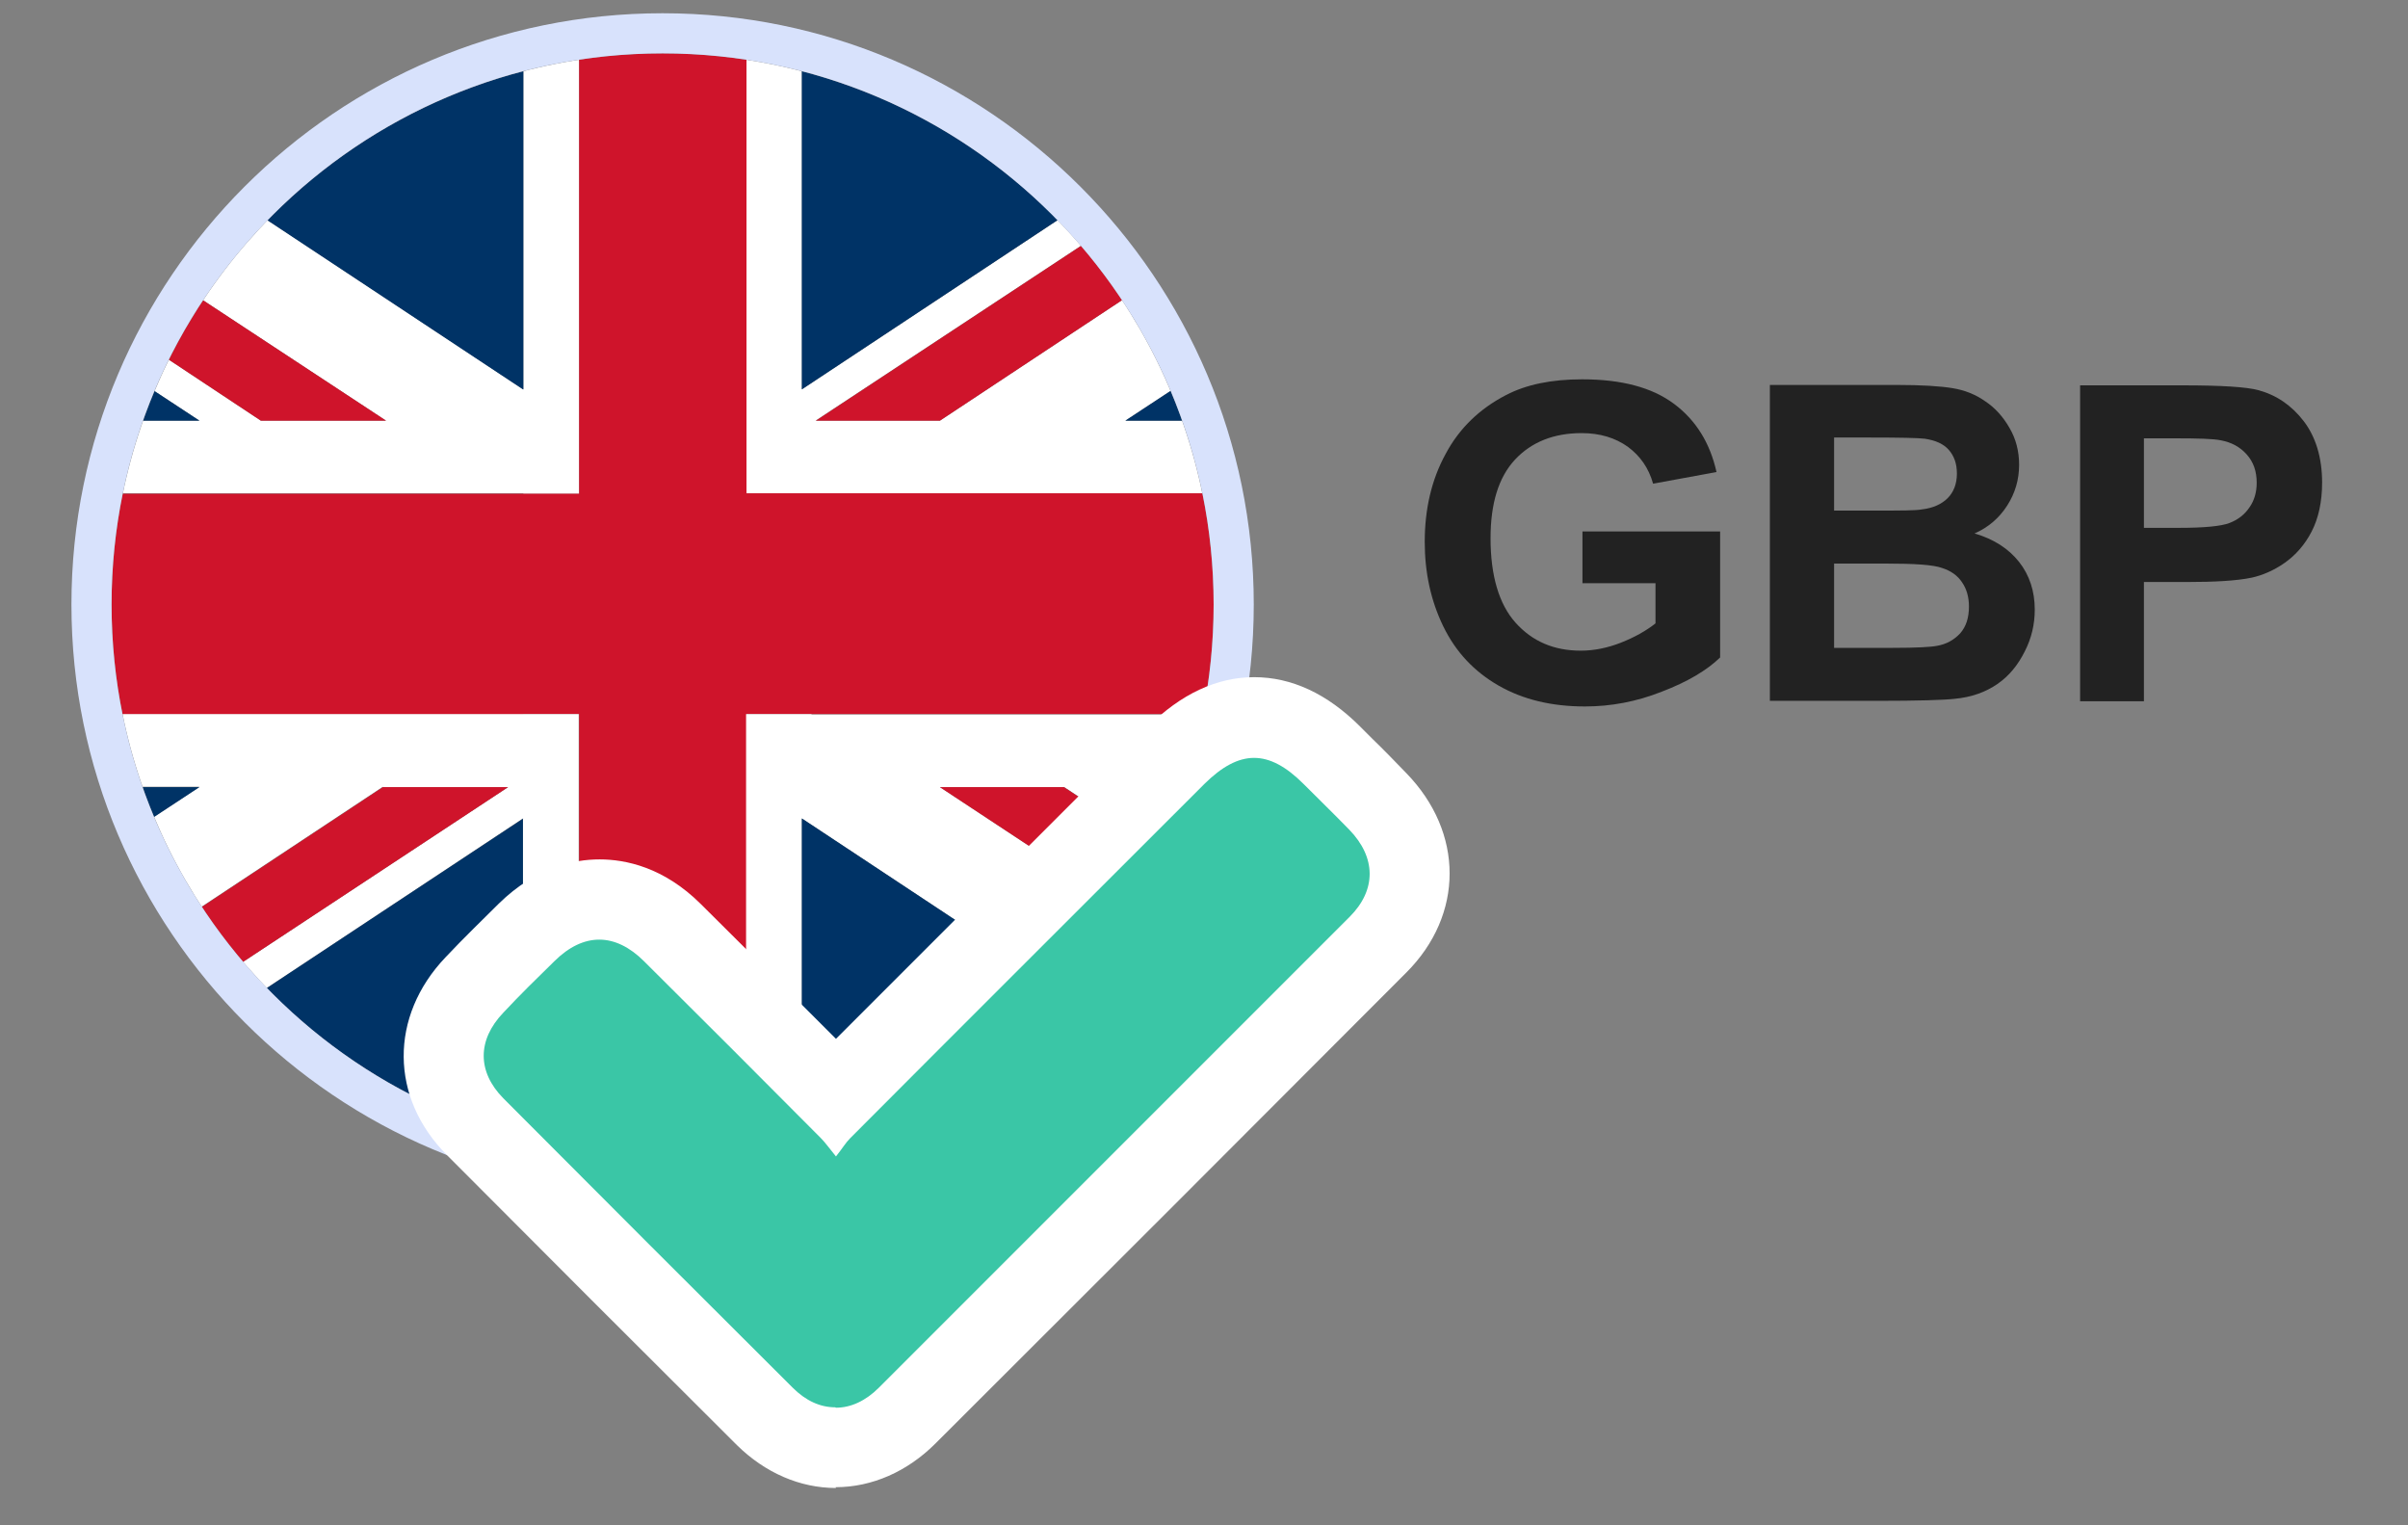 <?xml version="1.0" encoding="UTF-8"?>
<svg id="Layer_1" data-name="Layer 1" xmlns="http://www.w3.org/2000/svg" xmlns:xlink="http://www.w3.org/1999/xlink" viewBox="0 0 60 38">
  <rect x="0" y="0" width="60" height="38" fill="#808080" stroke="none"/>
  <defs>
    <style>
      .cls-1 {
        fill: #cf142b;
      }

      .cls-2 {
        fill: none;
      }

      .cls-3 {
        fill: #036;
      }

      .cls-4 {
        fill: #3ac6a6;
      }

      .cls-5 {
        isolation: isolate;
      }

      .cls-6 {
        clip-path: url(#clippath-1);
      }

      .cls-7 {
        fill: #fff;
      }

      .cls-8 {
        fill: #d8e2fc;
      }

      .cls-9 {
        clip-path: url(#clippath);
      }

      .cls-10 {
        fill: #222;
      }
    </style>
    <clipPath id="clippath">
      <circle class="cls-2" cx="16.51" cy="15.06" r="13.73"/>
    </clipPath>
    <clipPath id="clippath-1">
      <rect class="cls-2" x="-4.29" y="1.33" width="41.59" height="27.43"/>
    </clipPath>
  </defs>
  <g class="cls-9">
    <g class="cls-6">
      <g>
        <path class="cls-7" d="M18.59,10.48v1.81h18.71v-1.81h-9.26l9.26-6.09V1.33h-.05l-13.83,9.15h-3.1L34.21,1.33h-1.58l-12.65,8.37V1.33h-1.39v9.15Z"/>
        <path class="cls-7" d="M13.04,12.3h1.39V1.33h-1.39v8.37L.38,1.33h-4.67l13.91,9.15h-3.12L-4.29,3.33v1.06l9.26,6.09H-4.29v1.81H13.04Z"/>
        <path class="cls-3" d="M13.04,9.7V1.33H.38l12.65,8.37Z"/>
        <path class="cls-1" d="M6.5,10.48h3.12L-4.29,1.33v2l10.79,7.15Z"/>
        <path class="cls-3" d="M-4.29,4.39v6.09H4.97L-4.29,4.39Z"/>
        <path class="cls-3" d="M19.98,9.7L32.63,1.33h-12.65v8.37Z"/>
        <path class="cls-1" d="M20.32,10.48h3.1L37.25,1.33h-3.04l-13.88,9.15Z"/>
        <path class="cls-3" d="M28.04,10.48h9.26v-6.09l-9.26,6.09Z"/>
        <path class="cls-1" d="M13.04,17.79h1.39v10.97h4.17v-10.97h18.71v-5.5h-18.71V1.33h-4.17v10.97H-4.29v5.5H13.04Z"/>
        <path class="cls-7" d="M20.22,17.79h-1.63v10.97h1.39v-8.37l12.65,8.37h4.67l-13.88-9.15h3.1l10.79,7.12v-1.03l-9.26-6.09h9.26v-1.81h-17.09Z"/>
        <path class="cls-7" d="M9.54,19.61h3.12L-1.22,28.76H.38l12.65-8.37v8.37h1.39v-10.97H-4.29v1.81H4.97l-9.26,6.09v3.06l13.83-9.15Z"/>
        <path class="cls-3" d="M13.04,20.39L.38,28.76h12.65v-8.37Z"/>
        <path class="cls-1" d="M12.66,19.61h-3.12l-13.83,9.15H-1.22l13.88-9.15Z"/>
        <path class="cls-3" d="M4.97,19.61H-4.29v6.09l9.26-6.09Z"/>
        <path class="cls-3" d="M19.98,20.39v8.37h12.65l-12.65-8.37Z"/>
        <path class="cls-1" d="M26.52,19.61h-3.1l13.88,9.15v-2.03l-10.79-7.12Z"/>
        <path class="cls-3" d="M37.3,25.7v-6.09h-9.26l9.26,6.09Z"/>
      </g>
    </g>
  </g>
  <path class="cls-8" d="M16.51,1.33c7.58,0,13.73,6.15,13.73,13.73s-6.15,13.73-13.73,13.73S2.78,22.64,2.78,15.06,8.92,1.33,16.51,1.33M16.51.33C8.38.33,1.78,6.93,1.78,15.06s6.61,14.73,14.73,14.73,14.73-6.61,14.73-14.73S24.63.33,16.51.33h0Z"/>
  <g id="NZD" class="cls-5">
    <g class="cls-5">
      <path class="cls-10" d="M39.43,14.57v-1.33h3.43v3.14c-.33.32-.82.61-1.45.85-.63.25-1.27.37-1.92.37-.82,0-1.54-.17-2.15-.52s-1.07-.84-1.38-1.48-.46-1.34-.46-2.1c0-.82.17-1.55.52-2.19.34-.64.85-1.13,1.51-1.47.5-.26,1.13-.39,1.89-.39.98,0,1.74.2,2.29.61.55.41.9.98,1.06,1.7l-1.58.29c-.11-.39-.32-.69-.63-.92-.31-.22-.69-.34-1.15-.34-.69,0-1.25.22-1.66.66-.41.44-.61,1.09-.61,1.96,0,.93.21,1.64.62,2.1.42.47.96.7,1.63.7.33,0,.67-.07,1-.2.33-.13.62-.29.86-.48v-1h-1.82Z"/>
      <path class="cls-10" d="M44.11,9.59h3.15c.62,0,1.09.03,1.39.08.31.05.58.16.82.33.24.16.44.38.6.66.16.27.24.58.24.92,0,.37-.1.71-.3,1.02-.2.31-.47.54-.81.69.48.14.85.38,1.11.71s.39.73.39,1.19c0,.36-.08.71-.25,1.04-.17.34-.39.61-.68.81-.29.2-.64.33-1.07.37-.27.03-.9.05-1.92.05h-2.68v-7.87ZM45.7,10.9v1.82h1.04c.62,0,1,0,1.15-.03.27-.03.49-.13.64-.28s.23-.36.23-.61-.07-.44-.2-.59c-.13-.15-.33-.24-.6-.28-.16-.02-.61-.03-1.36-.03h-.91ZM45.7,14.03v2.11h1.47c.57,0,.94-.02,1.09-.05.24-.04.43-.15.58-.31.15-.17.22-.39.22-.67,0-.24-.06-.44-.17-.6-.11-.17-.28-.29-.5-.36-.22-.08-.69-.11-1.41-.11h-1.28Z"/>
      <path class="cls-10" d="M51.83,17.47v-7.87h2.55c.97,0,1.6.04,1.89.12.45.12.83.38,1.13.77s.46.91.46,1.53c0,.48-.09.89-.26,1.22s-.4.59-.67.78c-.27.19-.55.31-.82.37-.38.08-.93.11-1.65.11h-1.04v2.97h-1.59ZM53.42,10.92v2.23h.87c.63,0,1.05-.04,1.26-.12.21-.08.38-.21.5-.39.12-.17.18-.38.18-.61,0-.29-.08-.52-.25-.71-.17-.19-.38-.3-.64-.35-.19-.04-.57-.05-1.14-.05h-.77Z"/>
    </g>
  </g>
  <g id="Path_19950-2" data-name="Path 19950-2">
    <path class="cls-4" d="M20.83,36.07c-.64,0-1.25-.27-1.76-.78-2.41-2.4-4.84-4.83-7.21-7.21-1.04-1.04-1.05-2.46-.02-3.53.46-.48.92-.93,1.31-1.31.69-.67,1.36-.81,1.81-.81s1.13.14,1.82.83c1.36,1.35,2.73,2.73,4.06,4.06,2.9-2.9,5.85-5.86,8.48-8.48.64-.64,1.27-.95,1.95-.95s1.3.31,1.94.94c.1.1.21.21.31.31.27.27.56.55.83.84,1.05,1.08,1.05,2.52,0,3.57-3.8,3.81-7.75,7.75-11.73,11.73-.52.52-1.14.79-1.78.79Z"/>
    <path class="cls-7" d="M20.83,35.07c.37,0,.74-.17,1.07-.5,3.91-3.91,7.82-7.82,11.73-11.73.67-.67.66-1.48-.01-2.17-.37-.38-.76-.76-1.14-1.14-.87-.87-1.6-.86-2.47,0-2.94,2.94-5.89,5.88-8.83,8.83-.11.11-.19.25-.35.45-.18-.22-.27-.35-.38-.46-1.46-1.47-2.93-2.94-4.4-4.4-.72-.72-1.51-.72-2.23-.01-.43.42-.87.85-1.28,1.29-.65.68-.65,1.47,0,2.13,2.4,2.41,4.8,4.81,7.21,7.21.33.33.69.49,1.06.49M20.83,37.07c-.9,0-1.77-.38-2.47-1.07-2.41-2.4-4.84-4.83-7.22-7.22-1.43-1.43-1.44-3.46-.04-4.93.47-.5.96-.97,1.33-1.34.93-.91,1.87-1.1,2.51-1.1s1.6.19,2.53,1.12c1.12,1.11,2.25,2.24,3.36,3.35,2.67-2.67,5.36-5.36,7.77-7.77.82-.82,1.72-1.24,2.65-1.24s1.82.41,2.64,1.23c.1.1.21.21.31.31.28.27.56.56.84.85,1.44,1.48,1.44,3.53,0,4.97-3.8,3.81-7.75,7.76-11.73,11.73-.7.7-1.58,1.09-2.49,1.09Z"/>
  </g>
</svg>